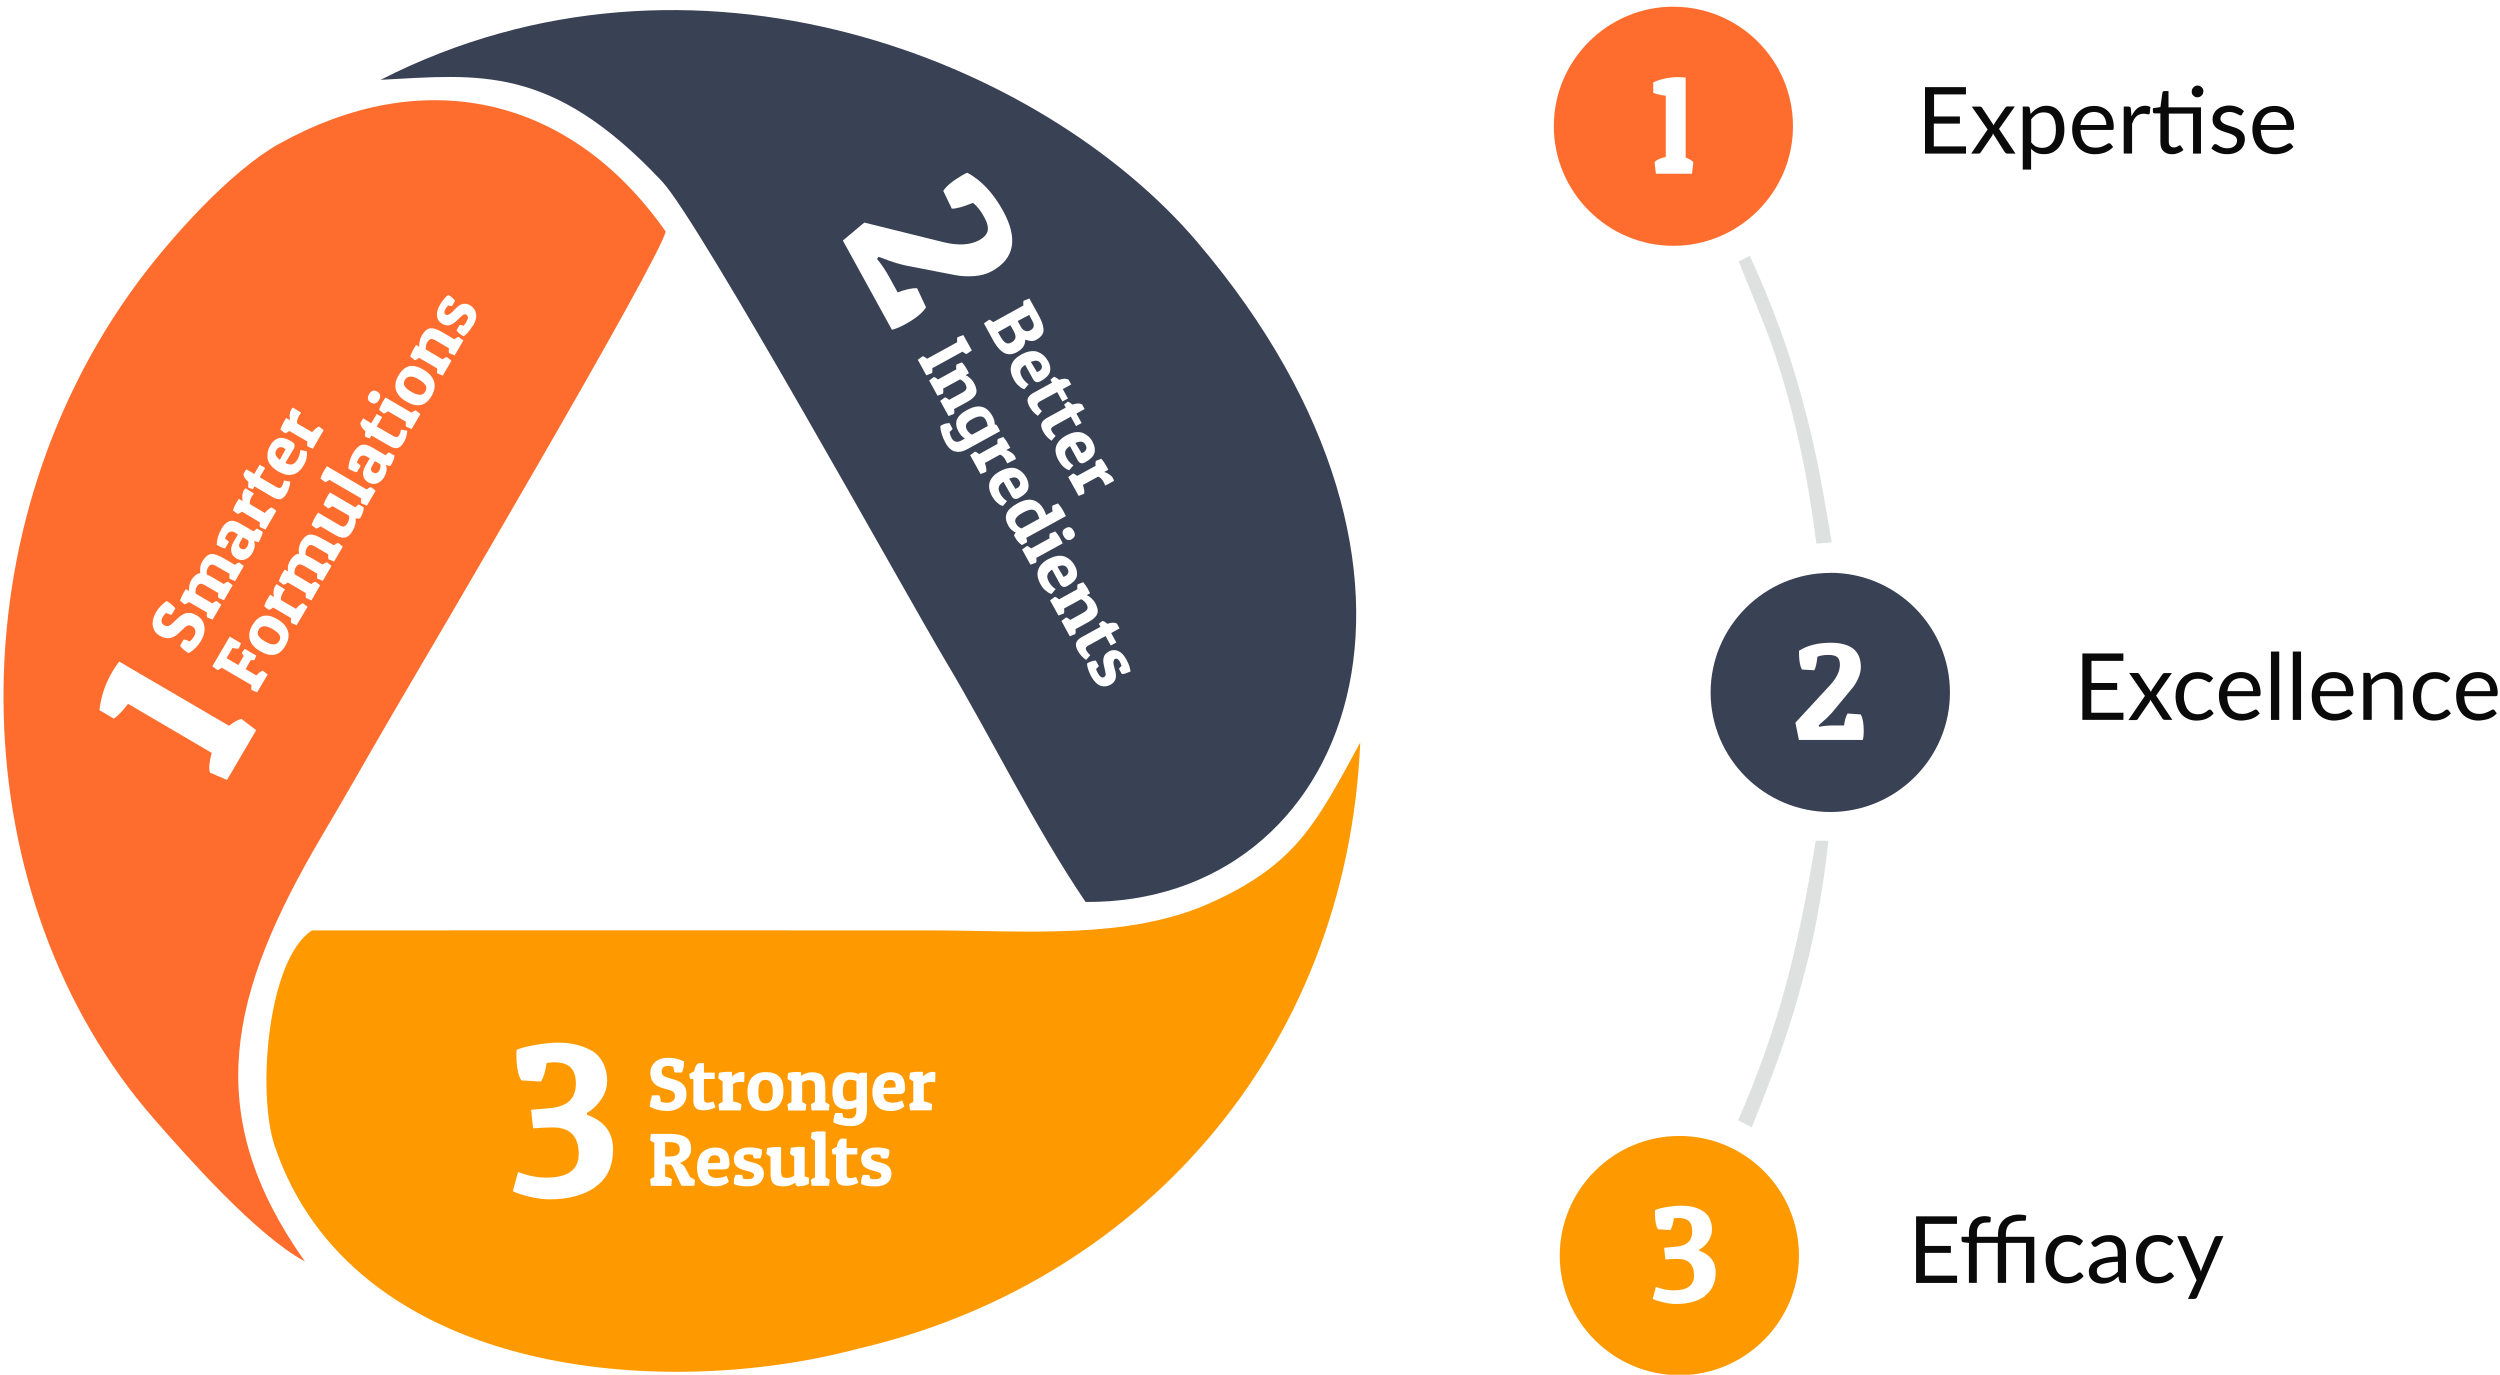 <svg xmlns="http://www.w3.org/2000/svg" version="1" viewBox="0 0 431 237" enable-background="new 0 0 431 237"><path fill="#0A0A0A" d="M337.4 219.9v1.28h-7.07V209.7h7.06v1.3h-5.53v3.8h4.47v1.2h-4.47v3.92h5.52zm2.04 1.28v-6.9l-.9-.1c-.1-.02-.2-.06-.27-.12-.07-.05-.1-.13-.1-.24v-.6h1.27v-.65c0-.46.07-.87.2-1.23s.3-.67.55-.92.52-.43.86-.56c.34-.13.72-.2 1.15-.2.37 0 .7.06 1 .17l-.02.72c-.03.12-.1.2-.22.2s-.3.02-.53.02c-.25 0-.47.03-.67.1s-.37.16-.5.3-.26.34-.34.57-.1.53-.1.88v.6h3.64v-.43c0-.5.08-.97.23-1.4.16-.4.4-.76.7-1.05.3-.3.7-.54 1.16-.7.46-.17 1-.25 1.6-.25.2 0 .4.02.62.05.2.03.4.07.54.12l-.05.75c-.02.05-.04.1-.07.1-.04.03-.08.04-.14.05s-.14 0-.23 0c-.1 0-.2 0-.3 0-.95 0-1.64.2-2.07.58s-.64 1-.64 1.78v.4h4.9v7.95h-1.43v-6.9h-3.44v6.9h-1.42v-6.9h-3.62v6.9h-1.42zm19.3-6.68c-.04.07-.1.12-.13.15s-.1.05-.16.05c-.08 0-.16-.03-.26-.1s-.2-.14-.36-.22c-.13-.08-.3-.15-.5-.22s-.46-.1-.76-.1c-.4 0-.75.07-1.06.2-.3.15-.56.36-.76.62s-.36.6-.47.97c-.1.38-.15.8-.15 1.27 0 .5.05.93.17 1.3s.26.7.46.97c.2.24.46.44.75.57.3.14.6.2.98.2.34 0 .63-.03.85-.12.23-.08.4-.17.56-.27.13-.1.26-.2.36-.3s.2-.1.3-.1c.1 0 .2.03.26.12l.4.52c-.17.22-.37.4-.6.56-.22.16-.46.3-.72.4s-.53.17-.8.22c-.3.05-.58.07-.87.07-.5 0-.97-.1-1.4-.3s-.82-.45-1.14-.8c-.33-.36-.58-.8-.76-1.3-.17-.53-.26-1.12-.26-1.78 0-.6.08-1.17.25-1.68s.4-.95.73-1.32c.32-.37.72-.66 1.2-.87.46-.2 1-.3 1.62-.3.57 0 1.07.08 1.5.26s.82.44 1.16.77l-.36.5zm1.8-.28c.44-.43.92-.76 1.44-.97.5-.2 1.1-.32 1.72-.32.45 0 .85.08 1.2.23.36.14.65.35.9.62.23.27.42.6.54.97.12.38.18.8.18 1.24v5.17h-.63c-.16 0-.27-.02-.34-.07-.07-.03-.13-.12-.18-.26l-.16-.77c-.22.2-.43.38-.63.53-.2.15-.4.28-.64.38-.22.1-.46.2-.72.24-.25.06-.53.1-.84.1-.3 0-.6-.06-.88-.15s-.52-.22-.72-.4c-.2-.17-.37-.4-.5-.66-.1-.25-.17-.57-.17-.94 0-.32.1-.62.26-.92.16-.3.45-.56.84-.8.4-.22.9-.4 1.54-.55.63-.16 1.4-.24 2.33-.26V216c0-.63-.13-1.1-.4-1.43-.27-.33-.67-.5-1.2-.5-.34 0-.64.06-.87.14s-.45.2-.62.3-.3.23-.44.3c-.12.1-.25.15-.37.15-.1 0-.18-.03-.25-.08s-.13-.1-.17-.2l-.27-.44zm4.6 3.3c-.67.03-1.2.08-1.7.17-.45.06-.82.17-1.1.3s-.5.3-.65.47-.2.4-.2.6c0 .22.02.4.1.56.06.16.16.3.3.38s.24.18.4.23c.16.04.34.07.52.07.25 0 .48-.02.7-.07.2-.05.4-.12.58-.22s.37-.2.54-.32c.17-.14.33-.3.5-.46v-1.67zm9.2-3.02c-.05.07-.1.12-.14.15-.04.03-.1.05-.17.05-.08 0-.17-.03-.27-.1s-.2-.14-.35-.22c-.13-.08-.3-.15-.5-.22s-.46-.1-.76-.1c-.4 0-.75.07-1.06.2-.3.15-.56.36-.76.62s-.35.6-.45.97c-.1.38-.16.8-.16 1.27 0 .5.06.93.17 1.3s.27.7.47.97c.2.24.46.44.75.57.3.14.6.2.97.2.34 0 .63-.03.85-.12.24-.08.42-.17.57-.27.14-.1.26-.2.36-.3s.2-.1.3-.1c.1 0 .2.03.26.12l.4.52c-.18.22-.38.4-.6.56-.22.16-.47.3-.72.4s-.53.17-.82.22c-.28.05-.57.07-.86.07-.5 0-.98-.1-1.4-.3s-.83-.45-1.14-.8c-.32-.36-.58-.8-.76-1.3-.18-.53-.27-1.12-.27-1.78 0-.6.1-1.17.25-1.68s.42-.95.74-1.32c.32-.37.72-.66 1.2-.87.46-.2 1-.3 1.62-.3.57 0 1.07.08 1.5.26s.83.44 1.16.77l-.37.5zm8.98-1.43l-4.52 10.5c-.05.1-.1.2-.18.26s-.18.1-.33.1h-1.08l1.48-3.22-3.33-7.6h1.23c.12 0 .22.02.3.1.06.04.1.1.14.2l2.17 5.1c.1.2.17.44.23.7.08-.26.16-.5.24-.7l2.1-5.1c.04-.1.1-.17.17-.23.08-.06.16-.08.26-.08h1.12zM338.94 25.22v1.26h-7.07V15.02h7.06v1.26h-5.5v3.8h4.46v1.23h-4.5v3.93h5.53zm8.5 1.26h-1.38c-.1 0-.2-.03-.27-.1-.1-.05-.14-.12-.2-.2L343.58 23c-.02.1-.04.17-.06.24-.02.07-.05.14-.1.2l-1.9 2.76c-.04.06-.1.13-.15.2-.07.05-.15.08-.26.08h-1.28l2.84-4.16-2.73-3.94h1.37c.13 0 .2.02.27.05.05.04.1.1.14.16l2 3.02c.06-.15.1-.3.2-.44l1.76-2.57c.04-.07.1-.13.15-.17.07-.05.14-.07.2-.07h1.33l-2.73 3.87 2.83 4.23zm2.66-6.85c.34-.42.74-.76 1.2-1 .44-.27.95-.4 1.52-.4.47 0 .9.1 1.28.27.37.18.7.45.96.8s.48.78.62 1.3c.14.5.22 1.1.22 1.78 0 .6-.08 1.15-.24 1.67s-.4.96-.7 1.33c-.3.38-.67.67-1.1.9-.44.2-.92.3-1.47.3-.5 0-.94-.07-1.3-.24s-.66-.4-.93-.7v3.6h-1.44V18.37h.86c.2 0 .32.1.36.3l.13.95zm.07 4.9c.27.35.55.6.86.74s.66.22 1.04.22c.76 0 1.34-.3 1.74-.83.43-.54.63-1.3.63-2.3 0-.53-.04-.98-.14-1.36-.1-.37-.24-.7-.4-.92-.2-.26-.4-.43-.66-.55-.26-.1-.55-.16-.87-.16-.47 0-.87.1-1.22.3-.35.22-.67.52-.97.9v3.93zm14.13.82c-.2.2-.4.4-.65.55-.24.16-.5.3-.78.4-.28.1-.57.17-.87.22-.3.05-.6.07-.9.07-.55 0-1.07-.1-1.54-.3-.47-.2-.88-.47-1.22-.83s-.6-.82-.8-1.36c-.2-.53-.3-1.14-.3-1.84 0-.57.1-1.1.26-1.6.18-.48.43-.9.75-1.26.33-.35.73-.64 1.2-.84.46-.2 1-.3 1.58-.3.48 0 .93.07 1.35.23s.77.4 1.07.7c.3.3.54.67.7 1.12s.26.97.26 1.54c0 .23 0 .38-.05.45s-.14.1-.27.1h-5.42c.02.54.1.98.22 1.36.12.38.3.7.52.95.2.26.48.45.8.58.3.1.65.17 1.03.17.36 0 .67-.04.92-.12.26-.08.5-.17.67-.27.2-.1.35-.18.47-.27s.2-.1.3-.1c.12 0 .2.03.3.12l.4.52zm-1.17-3.8c0-.34-.04-.64-.14-.9-.1-.3-.24-.52-.4-.72-.2-.2-.4-.36-.68-.47-.25-.1-.54-.16-.87-.16-.68 0-1.22.2-1.62.6-.4.4-.64.94-.74 1.65h4.42zM367.5 20c.27-.55.58-1 .95-1.3s.83-.47 1.37-.47c.17 0 .34.02.5.06.15.02.3.1.4.16l-.1 1.06c-.02.13-.1.2-.23.2-.1 0-.2-.02-.35-.05-.14-.03-.3-.05-.5-.05-.24 0-.47.04-.67.12-.2.07-.4.18-.55.33-.15.14-.3.33-.42.54-.12.23-.23.47-.33.75v5.12h-1.44v-8.1h.8c.17 0 .27.03.33.1.05.05.1.15.1.3l.1 1.22zm12 6.48h-1.42v-6.9h-4.18v4.85c0 .35.08.6.25.76.16.15.38.23.64.23.13 0 .26-.02.37-.06s.2-.08.28-.13.15-.1.2-.13c.06-.03.1-.05.15-.05.1 0 .15.04.2.13l.43.67c-.25.23-.54.4-.9.54-.34.13-.7.2-1.06.2-.64 0-1.13-.18-1.48-.54-.36-.35-.53-.87-.53-1.54v-4.96h-.98c-.1 0-.17-.03-.23-.08s-.08-.14-.08-.24v-.57l1.3-.2.34-2.48c.02-.1.05-.16.1-.2.06-.06.14-.08.23-.08h.72v2.8h5.6v7.93zm.35-10.7c0 .14-.02.27-.08.4s-.13.2-.22.3c-.1.1-.2.16-.33.22-.12.05-.25.08-.4.08s-.26-.03-.38-.08-.22-.13-.3-.22c-.1-.1-.18-.2-.23-.3-.03-.13-.06-.26-.06-.4s.03-.27.08-.4c.06-.12.14-.23.23-.33.1-.1.2-.16.3-.22s.26-.08.4-.08.27.03.4.08c.1.06.22.13.32.22.1.1.16.2.22.33s.07.26.07.4zm6.7 3.92c-.06.13-.15.2-.3.2-.07 0-.16-.04-.26-.1-.1-.06-.25-.12-.4-.2-.14-.07-.3-.13-.52-.2-.2-.06-.45-.1-.73-.1-.24 0-.45.04-.64.1-.2.07-.35.15-.5.26-.12.1-.22.23-.3.37-.07.14-.1.3-.1.46 0 .2.07.36.2.5.1.14.26.26.46.36.2.1.42.2.67.27.25.08.5.16.78.25.27.07.53.17.78.28.24.1.46.24.66.4.2.16.35.35.48.6s.18.5.18.82c0 .38-.07.72-.2 1.04-.14.3-.33.6-.6.82-.26.23-.58.42-.96.55-.37.13-.8.2-1.3.2-.57 0-1.08-.1-1.54-.28s-.85-.42-1.17-.7l.33-.55c.05-.07.1-.12.16-.16.05-.03.13-.04.22-.04.1 0 .2.03.3.1s.24.16.4.26c.14.1.33.17.55.24s.5.12.8.12c.3 0 .53-.05.74-.12.2-.07.38-.17.52-.3s.24-.26.3-.42c.08-.16.1-.33.1-.5 0-.23-.05-.42-.17-.57-.13-.15-.3-.28-.5-.38s-.4-.2-.66-.28c-.25-.08-.5-.16-.78-.25-.26-.08-.52-.18-.77-.3-.27-.1-.5-.24-.7-.4-.2-.17-.34-.37-.46-.6s-.18-.55-.18-.9c0-.3.06-.6.2-.9s.3-.53.55-.74c.25-.22.55-.4.9-.52s.78-.2 1.24-.2c.53 0 1 .1 1.43.27.43.17.8.4 1.1.7l-.32.5zm8.8 5.65c-.18.2-.4.4-.64.55-.23.16-.5.3-.77.4-.28.1-.57.17-.87.22-.3.05-.6.07-.88.07-.57 0-1.08-.1-1.55-.3-.48-.2-.88-.47-1.23-.83s-.62-.82-.8-1.36c-.2-.53-.3-1.14-.3-1.84 0-.57.1-1.1.26-1.6.17-.48.42-.9.75-1.26.34-.35.74-.64 1.2-.84.48-.2 1-.3 1.6-.3.5 0 .93.07 1.34.23s.77.4 1.07.7c.3.3.55.67.7 1.12s.28.97.28 1.54c0 .23-.03.38-.07.45s-.13.1-.26.1h-5.42c.03.54.1.98.22 1.36.13.38.3.7.52.95.23.26.5.45.8.58.3.1.66.17 1.05.17.35 0 .66-.04.9-.12.28-.08.5-.17.7-.27.17-.1.33-.18.46-.27s.23-.1.32-.1c.12 0 .2.03.27.12l.4.52zm-1.16-3.8c0-.34-.07-.64-.16-.9-.1-.3-.23-.52-.4-.72-.2-.2-.4-.36-.66-.47-.27-.1-.56-.16-.88-.16-.7 0-1.23.2-1.62.6-.4.4-.65.94-.74 1.65h4.43zM366.08 122.84v1.27H359v-11.45h7.07v1.27h-5.5v3.82H365v1.2h-4.46v3.92h5.52zm8.48 1.26h-1.36c-.12 0-.2-.02-.28-.08-.07-.07-.12-.13-.16-.2l-2.04-3.18c-.03.07-.05.14-.07.22-.02.07-.06.13-.1.2l-1.9 2.75c-.04.1-.1.17-.16.23-.08.06-.17.1-.27.1h-1.28l2.85-4.17-2.72-3.95h1.36c.12 0 .2.03.26.07.05.04.1.1.14.16l2 3.04c.04-.15.1-.3.2-.45l1.74-2.55c.05-.07.1-.13.16-.18.05-.05.12-.07.2-.07h1.3l-2.72 3.88 2.84 4.24zm6.6-6.66c-.05.06-.1.1-.13.14-.04.03-.1.05-.18.05-.08 0-.17-.03-.26-.1-.1-.07-.24-.14-.38-.22-.14-.06-.3-.13-.52-.2-.2-.07-.45-.1-.74-.1-.4 0-.76.07-1.06.2-.3.15-.56.36-.77.6s-.36.6-.46 1c-.1.37-.16.8-.16 1.26 0 .5.08.93.2 1.3s.26.7.47.97c.2.26.45.46.74.6.3.13.63.2 1 .2.34 0 .62-.04.85-.13.22-.1.4-.18.55-.28.14-.1.26-.2.36-.28s.2-.12.3-.12c.1 0 .2.04.27.13l.4.52c-.18.22-.38.4-.6.56-.23.16-.47.3-.73.4s-.53.17-.8.22c-.3.05-.58.07-.88.07-.5 0-.97-.1-1.4-.28s-.82-.46-1.14-.8c-.32-.37-.57-.8-.75-1.32-.18-.52-.27-1.1-.27-1.77 0-.6.08-1.16.25-1.67s.43-.95.75-1.32c.33-.37.72-.66 1.2-.87.47-.23 1-.33 1.62-.33.57 0 1.08.1 1.5.27s.83.45 1.17.78l-.38.5zm8.44 5.53c-.2.2-.4.4-.64.56-.25.15-.5.28-.8.4-.27.1-.56.16-.86.2-.3.06-.6.1-.9.1-.55 0-1.06-.1-1.54-.3-.47-.18-.88-.46-1.22-.83s-.6-.8-.8-1.35c-.2-.54-.3-1.16-.3-1.86 0-.58.1-1.1.27-1.6.2-.5.44-.9.77-1.28.32-.36.72-.64 1.2-.85.46-.2.98-.3 1.57-.3.5 0 .94.08 1.35.24s.76.4 1.06.7c.3.3.54.7.7 1.15s.27.96.27 1.54c0 .2-.03.36-.08.44s-.14.1-.27.1h-5.4c0 .52.07.97.2 1.35.12.36.3.7.52.93.22.26.48.45.8.57.3.14.65.2 1.03.2.36 0 .67-.04.93-.12.26-.1.48-.18.66-.27.2-.1.35-.17.47-.25s.22-.12.3-.12c.1 0 .2.04.28.13l.4.52zm-1.16-3.8c0-.33-.05-.63-.14-.9-.1-.28-.23-.52-.4-.72-.2-.2-.4-.35-.66-.46-.26-.13-.55-.18-.88-.18-.68 0-1.22.2-1.62.6-.4.4-.64.94-.74 1.64h4.44zm4.5-6.85v11.8h-1.43v-11.8h1.44zm3.76 0v11.8h-1.42v-11.8h1.43zm8.9 10.65c-.2.2-.4.4-.64.56-.25.15-.5.28-.8.4-.27.1-.56.16-.86.2-.3.06-.6.1-.9.1-.55 0-1.06-.1-1.54-.3-.47-.18-.88-.46-1.22-.83s-.6-.8-.8-1.35c-.2-.54-.3-1.16-.3-1.86 0-.58.1-1.1.27-1.6.2-.5.44-.9.77-1.28.32-.36.72-.64 1.2-.85.46-.2.98-.3 1.57-.3.5 0 .94.08 1.35.24s.76.4 1.06.7c.3.3.54.7.7 1.15s.27.96.27 1.54c0 .2-.03.36-.08.44s-.14.1-.27.1h-5.4c0 .52.07.97.2 1.35.12.36.3.7.52.93.22.26.48.45.8.57.3.14.65.2 1.03.2.36 0 .67-.04.93-.12.26-.1.48-.18.66-.27.2-.1.35-.17.47-.25s.22-.12.3-.12c.1 0 .2.04.28.13l.4.52zm-1.16-3.8c0-.33-.05-.63-.14-.9-.1-.28-.23-.52-.4-.72-.2-.2-.4-.35-.66-.46-.26-.13-.55-.18-.88-.18-.68 0-1.22.2-1.62.6-.4.4-.64.94-.74 1.64h4.44zm4.36-2c.18-.2.37-.37.56-.53.2-.16.4-.3.63-.4.2-.12.44-.2.7-.27.23-.06.5-.1.8-.1.43 0 .82.08 1.16.23.34.14.62.35.85.62.24.27.4.6.53.97.1.36.17.8.17 1.24v5.16h-1.42v-5.15c0-.62-.14-1.1-.42-1.43-.28-.34-.7-.5-1.27-.5-.45 0-.84.1-1.2.3s-.7.47-1 .82v5.97h-1.45V116h.86c.2 0 .33.1.38.3l.1.88zm13.23.27c-.04.06-.1.1-.13.14-.04.03-.1.05-.18.05-.08 0-.17-.03-.26-.1-.1-.07-.22-.14-.36-.22-.14-.06-.3-.13-.52-.2-.2-.07-.45-.1-.75-.1-.4 0-.75.07-1.06.2-.3.15-.56.36-.76.6s-.34.6-.45 1c-.1.37-.15.8-.15 1.26 0 .5.04.93.15 1.3s.28.7.48.97c.2.26.45.46.74.6.3.13.62.2.98.2.35 0 .64-.04.86-.13.24-.1.43-.18.58-.28.14-.1.27-.2.36-.28s.2-.12.3-.12c.1 0 .2.04.27.13l.4.52c-.17.22-.37.4-.6.56-.22.16-.46.3-.72.4s-.53.17-.8.22c-.3.05-.58.07-.87.07-.5 0-.97-.1-1.4-.28s-.8-.46-1.14-.8c-.32-.37-.57-.8-.75-1.32-.17-.52-.26-1.1-.26-1.77 0-.6.08-1.16.25-1.67s.4-.95.73-1.32c.32-.37.72-.66 1.2-.87.46-.23 1-.33 1.62-.33.57 0 1.07.1 1.5.27s.82.45 1.16.78l-.36.5zm8.43 5.53c-.18.2-.4.4-.63.56-.25.15-.5.28-.8.4-.27.1-.56.16-.86.2-.3.06-.6.1-.9.1-.55 0-1.06-.1-1.53-.3-.48-.18-.9-.46-1.23-.83s-.6-.8-.8-1.35c-.17-.54-.27-1.16-.27-1.86 0-.58.1-1.1.26-1.6s.4-.9.74-1.28c.32-.36.72-.64 1.2-.85.46-.2 1-.3 1.57-.3.5 0 .95.08 1.36.24s.77.4 1.07.7c.3.3.54.7.7 1.15s.27.96.27 1.54c0 .2-.04.36-.1.44s-.12.1-.26.1h-5.4c0 .52.07.97.2 1.35.12.36.3.7.52.93.23.26.5.45.8.57.3.14.66.2 1.04.2.36 0 .67-.04.93-.12.26-.1.48-.18.67-.27.18-.1.34-.17.46-.25s.24-.12.33-.12c.1 0 .2.04.25.13l.4.52zm-1.15-3.8c0-.33-.03-.63-.12-.9-.1-.28-.23-.52-.4-.72-.2-.2-.4-.35-.66-.46-.25-.13-.54-.18-.86-.18-.7 0-1.23.2-1.62.6-.4.4-.65.94-.74 1.64h4.43z"/><path fill="#2D3433" fill-rule="evenodd" d="M301.64 44.1s4.58 9.46 7.83 20.44c3.32 11.17 4.4 17.58 6.3 28.85 0 .03 0 .07 0 .12 0 .02-2.63.2-2.63.2-1.53-11.94-3.8-22.98-7.73-34.38-.9-2.64-5.66-14.24-5.66-14.24l1.9-1zm13.56 100.86s-.93 10.47-3.78 21.56c-2.9 11.3-5.18 17.14-9.38 27.8 0 .02 0 .02-.02.05 0 0-2.37-1.23-2.37-1.23 7.2-16.47 10.46-30.25 13.34-47.96 0-.04 0-.24.02-.24l2.17.02z" opacity=".15" clip-rule="evenodd"/><path fill="#FF6D2E" fill-rule="evenodd" d="M288.5 1.15c-11.36 0-20.62 9.26-20.62 20.6s9.26 20.63 20.6 20.63 20.63-9.26 20.63-20.62-9.24-20.6-20.6-20.6zm3.22 28.8h-6.24l-.24-2c.28-.35.93-.66 1.94-.9V16.5c-.9-.1-1.62-.26-2.16-.5v-1.8c1.34-.6 2.77-.9 4.27-.9.4 0 .85.03 1.3.08v.02l.02-.02v13.78c.64.25 1.08.52 1.32.8l-.23 1.98z" clip-rule="evenodd"/><path fill="#394154" fill-rule="evenodd" d="M315.53 98.77c-11.36 0-20.62 9.27-20.62 20.62 0 11.34 9.28 20.6 20.64 20.6s20.62-9.26 20.62-20.6c0-11.38-9.26-20.64-20.62-20.64zm5.6 28.8h-11l-.6-2.98 6-6.5c1.1-1.2 1.67-2.38 1.67-3.5 0-.58-.15-1-.43-1.28-.3-.27-.8-.4-1.54-.4s-1.37.1-1.9.3c-.14 1.2-.32 1.97-.55 2.34l-2.13-.12c-.3-.53-.48-1.42-.5-2.67 0-.27 0-.46 0-.57 1.45-.92 3.27-1.38 5.46-1.38 3.48 0 5.2 1.4 5.2 4.2 0 .6-.15 1.25-.45 1.93-.3.68-.66 1.27-1.08 1.76l-3.48 4.2c-.54.6-1.16 1.2-1.88 1.8l-.38.33.12.27c.74-.16 1.53-.23 2.36-.23h1.9c.1-.88.3-1.56.6-2.06l2.27.16c.35.6.52 1.58.52 2.9 0 .56-.05 1.07-.17 1.52z" clip-rule="evenodd"/><path fill="#f90" fill-rule="evenodd" d="M289.52 195.84c-11.36 0-20.62 9.27-20.62 20.62 0 11.36 9.26 20.62 20.62 20.62 11.36 0 20.62-9.26 20.62-20.62 0-11.35-9.26-20.62-20.62-20.62zm4.38 27.65c-1.28.87-2.93 1.32-4.96 1.32-.64 0-1.36-.1-2.15-.28s-1.43-.38-1.86-.6l.55-2.07c1.07.4 2.1.6 3.04.6 2.36 0 3.53-.85 3.53-2.54 0-1.92-.94-2.88-2.8-2.88-.76 0-1.47.03-2.14.1l-.22-2.02 2.15-.2c1.8-.17 2.7-1.04 2.7-2.6 0-.83-.18-1.42-.57-1.8-.4-.36-.97-.54-1.74-.54-.28 0-.57 0-.86.06-.1.88-.3 1.55-.6 2.02l-2.14-.13c-.35-.56-.52-1.5-.52-2.8 0-.2 0-.37.02-.5.4-.2 1.07-.38 2.02-.54s1.76-.23 2.46-.23 1.33.05 1.9.18 1.14.34 1.68.64.98.72 1.3 1.3c.3.6.46 1.25.46 1.98s-.22 1.4-.65 2.04c-.42.64-.94 1.1-1.53 1.43v.22c1.88.66 2.82 1.9 2.82 3.72 0 1.8-.65 3.16-1.93 4.06z" clip-rule="evenodd"/><g fill-rule="evenodd" clip-rule="evenodd"><path fill="#f90" d="M115.44 196.9h-.77v2.47h.74c.6 0 1.05-.1 1.34-.27s.44-.5.44-.96c0-.46-.15-.78-.45-.97-.3-.18-.72-.27-1.28-.27zm16.52-10.73c-.42 0-.73.15-.92.45-.2.3-.3.8-.3 1.53 0 1.38.4 2.08 1.24 2.08.43 0 .74-.16.95-.48.2-.3.3-.83.3-1.55 0-1.35-.42-2.03-1.27-2.03zm13.34 1.9c0 .66.1 1.1.28 1.38.17.26.48.4.9.4.44 0 .82-.14 1.17-.38v-3.08c-.35-.17-.72-.24-1.13-.24-.8 0-1.2.64-1.2 1.9zm-22.1 11.1c-.34 0-.6.1-.78.3s-.3.57-.37 1.07l2.06-.08c.03-.12.04-.27.04-.44 0-.18-.07-.36-.2-.56-.14-.2-.38-.3-.73-.3zm85.62-43.57c-14.43 6.53-32 4.8-48.87 4.8-35.63 0-70.54-.03-106.16 0-7.64 4.9-9.56 28.05-6.4 37.27 13.33 39.1 65.74 44.1 100.6 34.83 47.56-11.04 84.13-50.33 86.52-104.5-7.57 13.86-10.96 20.93-25.7 27.6zm-85 30.35l.14-1c.48-.1.9-.16 1.3-.16s.7 0 .94 0v.83c.2-.24.46-.43.77-.58.3-.15.6-.23.85-.23s.43.02.53.07l-.04 1.67c-.16-.02-.35-.03-.56-.03-.65 0-1.1.12-1.36.37v3c.7.12 1.18.3 1.44.54l-.12 1h-3.72l-.13-1c.13-.17.36-.32.72-.45v-3.6c-.3-.1-.54-.27-.72-.46zm-11.74 4.54c0-.17.03-.4.1-.78s.14-.64.25-.87h1.24c.14.27.22.63.25 1.08.3.13.65.2 1.06.2.4 0 .73-.1 1-.3.25-.18.38-.45.38-.8 0-.17 0-.3-.04-.42-.02-.1-.1-.2-.24-.34-.13-.13-.32-.23-.58-.3l-1.34-.4c-1.36-.4-2.04-1.25-2.04-2.6 0-.78.3-1.4.86-1.9s1.32-.7 2.24-.7c.93 0 1.83.2 2.7.63 0 .04 0 .14 0 .3 0 .13-.02.4-.08.74s-.14.65-.26.87h-1.23c-.15-.2-.24-.54-.26-1-.3-.1-.6-.13-.94-.13-.33 0-.58.08-.78.24-.2.17-.3.4-.3.68 0 .3.07.5.22.68.15.16.44.3.87.43l1.15.34c.62.18 1.12.46 1.5.85.36.37.54.94.54 1.7 0 .87-.33 1.57-.97 2.1-.64.5-1.43.74-2.38.74-.52 0-1.05-.06-1.6-.2-.56-.13-1-.32-1.38-.56 0-.07 0-.17 0-.3zm-9.4 14.14c-2.05 1.43-4.7 2.14-7.92 2.14-1.02 0-2.16-.15-3.42-.44-1.27-.3-2.24-.62-2.93-.98l.9-3.3c1.7.65 3.33.97 4.86.97 3.74 0 5.6-1.35 5.6-4.05 0-3.06-1.48-4.6-4.46-4.6-1.2 0-2.34.06-3.4.16l-.35-3.2 3.4-.3c2.88-.3 4.32-1.68 4.32-4.18 0-1.3-.3-2.24-.92-2.83-.6-.58-1.53-.88-2.75-.88-.46 0-.92.04-1.38.12-.18 1.4-.5 2.46-.95 3.2l-3.4-.2c-.57-.88-.85-2.36-.85-4.43 0-.33.02-.6.04-.84.64-.3 1.7-.58 3.2-.84s2.82-.4 3.93-.4 2.1.1 3.02.32c.9.2 1.8.54 2.67 1s1.54 1.18 2.04 2.1c.5.94.74 2 .74 3.15 0 1.16-.35 2.24-1.04 3.24-.7 1.02-1.5 1.78-2.44 2.3v.33c3 1.07 4.5 3.05 4.5 5.95s-1 5.05-3.05 6.47zm17-.2h-2.2l-1.48-3.2c-.14-.3-.3-.47-.5-.47h-.83v2.08c.63.14 1.03.3 1.18.5l-.13 1.1h-3.5l-.14-1.1c.12-.14.35-.28.72-.42V197c-.36-.13-.6-.28-.72-.44l.13-1.08h3.34c1.2.02 2.1.2 2.7.6.6.36.9 1.04.9 2.03 0 .6-.2 1.1-.57 1.5-.37.4-.83.7-1.38.9.42.2.7.4.85.67l.95 1.8c.4.15.67.3.82.5l-.13 1zm-.14-14.76v-3.66h-.58l-.14-.8c.14-.16.42-.32.85-.5.1-.7.36-1.18.75-1.43h.94v1.64h1.86v1.1h-1.86v3.28c0 .28.04.48.12.6.08.13.27.2.56.2s.6-.07.95-.2l.37 1c-.67.35-1.35.52-2.05.52s-1.17-.15-1.42-.45-.36-.74-.36-1.3zm2.92 13.07c.25.23.64.34 1.18.34.3 0 .58-.03.84-.1.27-.07.47-.14.6-.2l.17-.1.4 1.02c-.06.06-.14.14-.24.23s-.33.2-.73.37c-.4.15-.86.22-1.37.22-1.05 0-1.83-.27-2.36-.83s-.78-1.35-.78-2.4c0-.65.1-1.2.27-1.66.18-.47.43-.83.74-1.08.6-.48 1.3-.72 2.12-.72s1.4.2 1.83.6c.43.42.64 1.16.64 2.23 0 .62-.3.94-.92.94h-2.82c.03.55.18.94.42 1.16zm8.56 1.16c-.46.43-1.18.63-2.17.63-1 0-1.77-.14-2.32-.4 0-.1-.02-.2-.02-.3 0-.48.1-.9.3-1.3h1.1c.1.22.17.44.2.66.18.06.43.1.75.1.76 0 1.14-.24 1.14-.67 0-.14-.06-.25-.16-.34s-.3-.2-.6-.28l-1.04-.3c-.54-.15-.95-.36-1.24-.65-.3-.3-.45-.73-.45-1.3 0-.56.25-1.03.7-1.4.47-.35 1.13-.54 1.98-.54s1.58.13 2.17.38c0 .1 0 .2 0 .27 0 .45-.08.87-.28 1.25H130c-.1-.2-.2-.4-.22-.62-.25-.05-.5-.08-.73-.08-.57 0-.86.16-.86.5 0 .32.3.56.9.72l1 .27c1.06.3 1.6.9 1.6 1.85 0 .65-.24 1.18-.7 1.6zm-1.4-13.2c-.5-.53-.76-1.36-.76-2.46s.28-1.95.83-2.54 1.32-.87 2.35-.87 1.8.26 2.3.77c.5.52.74 1.34.74 2.44 0 1.1-.28 1.96-.84 2.58s-1.36.9-2.38.9c-1.04 0-1.8-.26-2.3-.8zm9.8 13.4c-.52.3-1.17.43-1.96.43-.22-.15-.34-.37-.35-.65-.6.44-1.3.65-2.1.65s-1.37-.17-1.7-.5c-.3-.34-.47-.9-.47-1.66v-3c-.3-.1-.54-.26-.72-.45l.14-1c.5-.1.94-.17 1.36-.17s.75 0 1.04.04v4.13c0 .47.07.78.2.93.16.15.44.22.86.22s.82-.14 1.2-.4v-3.33c-.32-.1-.56-.26-.73-.45l.13-1c.5-.1.94-.17 1.35-.17s.77 0 1.06.04v5.07c.3.05.56.12.73.2v1.04zm3.5.33h-3l-.12-1c.12-.17.36-.3.7-.44v-6.35c-.3-.1-.53-.25-.7-.44l.13-1c.48-.1.93-.16 1.35-.16s.77 0 1.05.04v7.9c.34.14.58.28.72.45l-.13 1zm0-13h-3l-.12-1c.12-.17.36-.3.7-.44v-2.58c0-.47-.06-.78-.2-.94-.17-.17-.44-.25-.83-.25s-.78.14-1.17.42V190c.34.14.58.28.72.45l-.13 1h-3l-.14-1c.12-.17.36-.3.7-.44v-3.6c-.3-.1-.53-.25-.7-.44l.13-1c.46-.1.9-.16 1.27-.16s.7 0 .95.02v.65c.22-.18.5-.33.87-.45.35-.12.7-.17 1.02-.17.85 0 1.45.2 1.8.6.33.4.5 1.08.5 2.06v2.5c.34.15.58.3.72.46l-.13 1zm3 13c-.7 0-1.17-.15-1.42-.45s-.37-.73-.37-1.3v-3.66h-.6l-.13-.8c.14-.16.42-.32.86-.5.1-.7.35-1.18.74-1.43h.95v1.64h1.86v1.1h-1.84v3.28c0 .28.04.48.1.6.1.13.28.2.57.2s.6-.07.95-.2l.4 1c-.68.35-1.36.52-2.06.52zm.65-10.3c-.52 0-1.06-.06-1.6-.18-.57-.12-1-.27-1.27-.45 0-.08 0-.16 0-.24 0-.48.1-.93.32-1.38h1.15c.1.2.16.43.2.73.33.14.7.2 1.12.2.75 0 1.14-.46 1.14-1.4v-.56c-.42.26-.96.4-1.6.4-.8 0-1.44-.24-1.88-.72s-.65-1.27-.65-2.38c0-2.2 1-3.3 3.05-3.3.52 0 1 .1 1.45.32.1-.15.23-.23.4-.23h1.07v6.4c0 .95-.24 1.65-.7 2.1-.48.47-1.2.7-2.2.7zm6.42 9.78c-.48.43-1.2.63-2.2.63-1 0-1.76-.14-2.3-.4 0-.1-.03-.2-.03-.3 0-.48.1-.9.3-1.3h1.07c.1.22.18.44.22.66.17.06.42.1.74.1.77 0 1.15-.24 1.15-.67 0-.14-.05-.25-.15-.34s-.3-.2-.6-.28l-1.04-.3c-.53-.15-.94-.36-1.24-.65-.3-.3-.44-.73-.44-1.3 0-.56.23-1.03.7-1.4.45-.35 1.1-.54 1.96-.54s1.58.13 2.17.38c0 .1.03.2.03.27 0 .45-.1.87-.3 1.25h-1.05c-.12-.2-.2-.4-.22-.62-.25-.05-.5-.08-.73-.08-.57 0-.86.16-.86.5 0 .32.3.56.9.72l1.02.27c1.05.3 1.6.9 1.6 1.85 0 .65-.25 1.18-.7 1.6zm-.26-14.15c.25.23.64.34 1.18.34.3 0 .57-.03.84-.1s.47-.14.6-.2l.17-.1.4 1.02c-.06.06-.14.14-.24.23s-.36.2-.76.37c-.4.15-.86.22-1.37.22-1.04 0-1.83-.27-2.35-.83s-.8-1.35-.8-2.4c0-.65.1-1.2.3-1.66.17-.47.42-.83.73-1.08.6-.48 1.3-.72 2.12-.72s1.42.2 1.85.6c.43.42.64 1.16.64 2.23 0 .62-.3.94-.92.94h-2.82c.03.55.17.94.42 1.16zm8.46-3.18c-.16-.04-.36-.05-.56-.05-.66 0-1.12.12-1.37.37v2.97c.7.13 1.18.3 1.44.55l-.1 1h-3.7l-.15-1c.12-.17.36-.3.7-.44v-3.6c-.3-.1-.53-.26-.7-.45l.13-1c.47-.1.9-.16 1.28-.16s.7 0 .95.02v.8c.2-.22.47-.42.78-.57.3-.15.6-.23.85-.23.26 0 .43.02.53.07l-.04 1.7zm-7.7-.4c-.35 0-.6.1-.8.3s-.3.57-.36 1.07l2.06-.08c0-.12.02-.27.02-.44 0-.18-.07-.36-.2-.56-.14-.2-.38-.3-.73-.3z"/><path fill="#FF6D2E" d="M48.2 24.74c-8.6 4.8-18.98 16.55-24.42 23.9-32.55 44-30.06 106.68 2.74 144.22 5.72 6.55 17.62 20.07 26.05 24.62-18.13-25.6-13.04-46.3 2.94-73.4 4.17-7.02 7.93-13.74 12.07-20.83 5.9-10.07 46.26-78.64 47.18-83.34C98 16.04 72.58 11.15 48.2 24.76zm15.44 43.2c.36-.6.83-.76 1.4-.43.56.35.66.83.3 1.46-.37.62-.84.77-1.4.44-.57-.34-.67-.82-.3-1.45zm-14.8 4.92c.2-.33.36-.6.5-.8l.7.4c-.1-.3-.13-.6-.1-.95.02-.33.1-.6.23-.83.13-.22.23-.36.32-.42l1.42.88c-.1.14-.22.3-.32.48-.33.58-.45 1.03-.36 1.38l2.57 1.5c.5-.54.9-.86 1.2-.97l.8.63-1.86 3.2-.93-.4c-.07-.17-.1-.45 0-.83l-3.13-1.83c-.24.2-.5.34-.74.4l-.8-.63c.15-.46.32-.86.52-1.2zm-2.27 3.97c.4-.7.9-1.12 1.47-1.3.57-.15 1.32.04 2.24.58.54.33.65.76.34 1.3l-1.42 2.4c.48.26.9.33 1.2.23.33-.1.62-.38.9-.84.14-.28.25-.54.33-.8.08-.27.1-.47.12-.6v-.2l1.1.17c.02.07.05.17.07.3.03.14 0 .42-.06.84-.07.44-.24.87-.5 1.3-.52.9-1.16 1.44-1.9 1.6-.74.2-1.57 0-2.5-.53-.54-.32-.97-.68-1.28-1.07-.3-.38-.5-.78-.55-1.17-.1-.77.03-1.5.44-2.2zm-4.15 4.05l1.42.83.93-1.6.95.57-.94 1.6 2.84 1.66c.24.14.43.2.58.2.14 0 .3-.13.44-.38.15-.25.26-.56.3-.92l1.1.18c-.06.75-.26 1.43-.6 2.03-.36.6-.73.94-1.1 1-.4.06-.84-.05-1.33-.34l-3.13-1.86-.3.5-.75-.27c-.06-.2-.06-.53 0-1-.55-.44-.84-.9-.86-1.36l.48-.8zm-1.75 5.92c.2-.33.36-.6.5-.8l.7.4c-.1-.28-.12-.6-.1-.95.03-.34.1-.62.23-.85s.24-.36.33-.42l1.44.9c-.1.13-.22.28-.33.46-.33.57-.45 1.03-.36 1.37l2.57 1.53c.47-.54.87-.87 1.2-.97l.8.6-1.88 3.22-.93-.4c-.08-.18-.1-.46-.02-.83L41.7 88.2c-.24.22-.5.35-.74.4l-.8-.6c.15-.47.32-.87.5-1.2zm-2.58 4.5c.45-.8.94-1.27 1.45-1.44.5-.17 1.1-.05 1.8.36l2.4 1.4c.2-.23.4-.4.55-.5l1 .56c-.06.5-.3 1.1-.7 1.8-.24-.04-.5-.12-.82-.23.28.6.18 1.32-.32 2.17-.3.5-.7.84-1.2 1.03-.5.18-1 .13-1.5-.17-.5-.3-.8-.7-.88-1.2-.1-.5.05-1.07.44-1.73l.7-1.22-.52-.32c-.6-.32-1.06-.2-1.42.44-.14.24-.23.44-.27.62.3.2.54.38.67.56l-.65 1.1c-.32-.02-.7-.15-1.1-.4-.12-.06-.24-.13-.36-.2.03-.93.28-1.8.75-2.6zm-6.55 11.07c.2-.33.36-.6.5-.8l.56.32c-.03-.28-.03-.58.03-.9.05-.34.14-.6.27-.83.5-.86 1.05-1.3 1.64-1.34-.07-.3-.07-.62-.02-1 .06-.38.16-.7.32-.96.48-.82 1-1.27 1.52-1.34.54-.06 1.32.2 2.33.8l1.8 1.06c.3-.24.53-.37.74-.4l.8.6-1.5 2.6-.94-.4c-.07-.2-.08-.47 0-.84l-2.23-1.3c-.4-.24-.72-.34-.92-.3-.2.02-.4.2-.6.54s-.25.73-.18 1.17c.28.1.64.3 1.1.56l1.8 1.07c.3-.23.54-.36.75-.4l.8.62-1.5 2.58-.94-.4c-.08-.18-.1-.46-.02-.83l-2.22-1.3c-.42-.24-.72-.35-.92-.3-.2.02-.4.2-.6.53-.18.33-.25.7-.18 1.15l2.88 1.7c.28-.23.53-.37.74-.4l.8.62-1.5 2.58-.94-.4c-.08-.2-.1-.47-.02-.84l-3.12-1.8c-.24.2-.5.34-.74.4l-.8-.63c.16-.46.33-.86.52-1.2zm-4.7 3.26c.45-.8 1.1-1.47 1.9-2.02.04.05.13.1.25.17.14.07.34.23.62.46.27.23.48.45.62.66l-.63 1.06c-.23.02-.57-.08-1-.3-.2.22-.4.47-.56.74-.16.27-.22.53-.18.78.04.25.18.45.43.6.24.14.5.2.7.15.2-.04.5-.22.8-.54l.9-.84c.45-.45.95-.73 1.47-.86.52-.1 1.1.02 1.74.4.77.44 1.2 1.07 1.33 1.87.12.8-.06 1.62-.53 2.44-.28.47-.6.9-1 1.3s-.8.7-1.18.9c-.04-.02-.13-.07-.26-.15s-.33-.23-.6-.46c-.28-.24-.5-.46-.62-.67l.62-1.07c.3.02.66.13 1.06.33.26-.2.5-.47.7-.8.2-.37.3-.7.26-1-.04-.34-.2-.6-.5-.77-.16-.1-.28-.15-.4-.18-.1-.03-.23-.02-.4.03-.2.05-.37.17-.57.35l-1 .95c-1 .98-2.1 1.13-3.26.45-.7-.4-1.08-.96-1.2-1.7-.12-.73.05-1.5.52-2.3zm12.3 28.84l-2.94-1.27c-.24-.68-.14-1.8.3-3.4l-14.42-8.46c-.87 1.15-1.68 2-2.44 2.56l-2.5-1.47c.26-2.32 1-4.52 2.2-6.58.35-.6.74-1.18 1.17-1.76h.04l-.02-.05 18.94 11.08c.86-.67 1.58-1.07 2.15-1.18l2.55 1.94-5.02 8.56zm5.22-15.1l-1-.42c-.07-.17-.07-.45 0-.84l-5.14-3c-.3.26-.54.4-.74.4l-.87-.64 3-5.12 1.94 1.15-.38.9c-.26.06-.6.04-1.08-.1l-1.03 1.76 2.03 1.2.92-1.57c-.18-.23-.28-.4-.3-.57l.48-.66 2 1.17-.33.76c-.12.05-.33.05-.62 0l-.9 1.56 1.85 1.1c.4-.45.77-.72 1.1-.83l.86.65-1.83 3.1zm4.84-8.05c-.5.88-1.13 1.4-1.85 1.55s-1.56-.05-2.5-.6c-.97-.57-1.56-1.23-1.78-2-.23-.77-.08-1.6.44-2.5.53-.88 1.14-1.4 1.84-1.58s1.53 0 2.48.57c.96.56 1.55 1.23 1.8 2.02s.1 1.62-.4 2.5zm1.95-3.52l-.93-.4c-.08-.18-.1-.46-.02-.83l-3.1-1.83c-.26.2-.5.34-.76.4l-.8-.62c.16-.46.33-.86.52-1.2.2-.32.36-.6.5-.8l.7.42c-.1-.3-.13-.6-.1-.96.02-.34.1-.62.23-.84.1-.23.22-.37.3-.43l1.44.9c-.1.15-.22.3-.32.48-.33.57-.45 1.03-.36 1.37l2.57 1.5c.46-.53.86-.86 1.2-.96l.8.6-1.88 3.2zm6.43-11l-.94-.38c-.08-.2-.1-.47-.02-.84l-2.22-1.3c-.4-.25-.72-.35-.92-.32-.2.04-.4.22-.6.55-.2.36-.25.74-.18 1.2.28.1.64.3 1.1.55l1.8 1.06c.3-.2.54-.34.75-.4l.8.64-1.5 2.58-.94-.4c-.07-.17-.1-.45 0-.83l-2.2-1.3c-.44-.25-.74-.35-.94-.3-.2.02-.4.2-.6.53-.18.33-.25.72-.18 1.16l2.87 1.7c.28-.25.53-.38.74-.4l.8.6-1.5 2.6-.94-.4c-.08-.2-.1-.48-.02-.85l-3.12-1.83c-.24.2-.5.33-.74.4l-.8-.63c.14-.47.3-.87.5-1.2.2-.33.37-.6.5-.8l.57.32c-.05-.27-.04-.56 0-.9.06-.32.15-.6.28-.82.5-.85 1.05-1.3 1.64-1.33-.08-.3-.1-.62-.03-1 .06-.38.16-.7.3-.96.5-.83 1-1.27 1.54-1.34.55-.07 1.32.2 2.34.8L57.56 94c.28-.22.53-.35.74-.4l.8.63-1.5 2.58zm4.48-7.45c-.24.1-.5.1-.74-.03.08.73-.1 1.45-.5 2.15s-.84 1.1-1.3 1.2c-.45.1-1-.02-1.66-.4l-2.6-1.53c-.24.2-.5.34-.74.4l-.8-.62c.15-.48.33-.9.54-1.25.2-.36.4-.66.57-.9l3.57 2.1c.4.24.7.34.9.3.22-.06.43-.26.64-.63s.3-.78.24-1.23l-2.86-1.66c-.24.2-.5.34-.74.4l-.8-.62c.15-.47.32-.88.54-1.24.2-.36.4-.66.56-.9l4.38 2.57c.2-.23.4-.4.55-.5l.9.5c0 .6-.23 1.23-.63 1.9zm1.16-2.2l-.93-.38c-.08-.2-.1-.47 0-.84l-5.5-3.2c-.24.2-.5.33-.74.38l-.8-.6c.15-.47.33-.9.54-1.25.22-.35.4-.65.58-.88l6.83 4c.3-.23.55-.36.76-.4l.8.62-1.5 2.57zm4.1-6.8c-.24-.03-.5-.1-.82-.2.3.58.18 1.3-.3 2.15-.3.5-.7.84-1.2 1.03-.5.18-1 .13-1.5-.16s-.8-.7-.9-1.2c-.1-.5.06-1.08.44-1.74l.72-1.22-.54-.3c-.58-.34-1.06-.2-1.42.4-.14.26-.22.46-.27.64.3.2.52.38.65.56l-.64 1.1c-.34-.04-.7-.17-1.12-.4-.1-.08-.23-.15-.36-.23.04-.92.3-1.78.76-2.58s.95-1.3 1.46-1.47c.5-.17 1.1-.05 1.8.36l2.4 1.4c.2-.24.4-.4.56-.5l.97.55c-.03.5-.26 1.1-.7 1.8zm2.3-4.1c-.37.6-.73.94-1.12 1-.38.06-.82-.05-1.3-.34l-3.16-1.83-.3.5-.76-.27c-.07-.2-.07-.54 0-1-.55-.45-.84-.9-.86-1.37l.48-.82 1.4.85.95-1.6.94.55-.94 1.6 2.84 1.65c.25.14.45.2.6.2.14 0 .3-.13.44-.38.15-.25.25-.56.3-.92l1.08.18c-.04.74-.24 1.42-.6 2.02zm1.33-2.3l-.93-.4c-.08-.18-.1-.46-.02-.83l-3.1-1.82c-.24.2-.5.34-.74.4l-.8-.63c.15-.47.33-.9.54-1.25.2-.36.4-.66.56-.9l4.48 2.63c.28-.23.53-.36.74-.4l.8.62-1.5 2.58zm3.45-5.68c-.52.9-1.14 1.4-1.86 1.55-.72.16-1.56-.05-2.5-.6-.97-.57-1.56-1.23-1.78-2s-.08-1.6.44-2.5c.52-.88 1.13-1.4 1.83-1.58.7-.16 1.53.03 2.48.6.97.55 1.56 1.22 1.8 2 .26.8.1 1.64-.4 2.53zm3.97-7l-.94-.4c-.08-.17-.1-.45-.02-.82l-2.2-1.3c-.4-.24-.73-.34-.94-.3-.23.06-.43.26-.63.6-.2.33-.27.74-.23 1.2l2.88 1.7c.3-.22.53-.35.75-.4l.8.63-1.52 2.58-.92-.4c-.08-.18-.08-.46-.02-.84l-3.12-1.82c-.24.2-.5.34-.74.4l-.8-.63c.15-.46.33-.86.52-1.18s.36-.6.5-.83l.56.33c-.05-.27-.03-.6.05-.96.08-.37.2-.7.37-.98.43-.74.9-1.15 1.42-1.25.52-.07 1.2.13 2.04.63l2.16 1.26c.28-.24.53-.37.74-.4l.8.6-1.5 2.6zm3.1-5.1c-.5.86-1 1.46-1.53 1.8-.1-.04-.17-.1-.25-.13-.43-.25-.75-.55-.98-.9l.54-.93c.23.03.45.07.67.15.13-.12.27-.32.44-.6.4-.65.4-1.1.02-1.3-.1-.08-.25-.1-.38-.05-.13.03-.3.16-.54.38l-.77.74c-.4.38-.8.62-1.2.73-.4.1-.82.02-1.3-.27-.5-.28-.78-.72-.86-1.3-.08-.58.1-1.24.53-1.97.43-.72.9-1.3 1.4-1.66.1.04.17.08.24.12.4.23.7.52.95.88l-.54.92c-.22 0-.44-.05-.64-.13-.18.18-.32.37-.45.58-.3.5-.27.84 0 1 .3.17.65.03 1.1-.4l.74-.75c.78-.77 1.57-.92 2.4-.44.55.34.9.8 1 1.4.14.6-.05 1.33-.55 2.2zM64.62 79.5l-.46.8c-.3.53-.27.92.15 1.16.2.1.4.14.58.1.2-.05.34-.2.48-.4.22-.4.28-.76.2-1.12l-.93-.54zm7.58-14.1c-1.16-.67-1.96-.64-2.4.1-.2.35-.23.7-.07 1 .16.34.55.68 1.17 1.04 1.2.7 2 .7 2.42-.02.22-.37.24-.72.07-1.06-.2-.33-.58-.68-1.2-1.05zM47 108.46c-1.16-.68-1.96-.66-2.4.08-.2.35-.23.7-.07 1.02.16.32.55.67 1.17 1.03 1.2.7 2 .67 2.42-.05.22-.36.24-.7.07-1.05-.2-.33-.58-.67-1.2-1.04zm-5.44-13.88c.2.1.37.14.56.1s.35-.2.48-.4c.22-.4.3-.76.2-1.12l-.93-.53-.45.78c-.32.56-.27.95.14 1.2zm6.7-15.32l.98-1.82c-.1-.07-.22-.15-.37-.24-.15-.1-.34-.12-.58-.1-.26.02-.46.18-.64.47s-.2.58-.12.84c.08.28.32.56.72.87z"/><path fill="#394154" d="M178.73 88.36c-.2-.35-.48-.5-.88-.5s-.9.2-1.5.52c-.62.34-1 .66-1.2.96-.18.3-.18.6 0 .92.23.43.55.7.96.84l3.07-1.68c-.1-.36-.24-.7-.43-1.06zm-3.3-4.26c.15-.07.28-.22.38-.43.1-.22.1-.48-.07-.78-.17-.3-.38-.5-.65-.56-.27-.06-.64 0-1.1.2l1.06 1.75c.1-.05.25-.1.4-.2zm-7.76-11.88c-.57.3-.92.6-1.07.9-.14.27-.1.6.1.98.2.37.5.66.88.84l2.7-1.48c-.04-.38-.16-.74-.35-1.1-.4-.7-1.14-.75-2.26-.14zm8.3-15.92c.2.4.47.64.78.74.3.1.6.06.9-.1.28-.15.45-.34.52-.56.07-.23.06-.44 0-.65-.1-.2-.22-.5-.42-.84l-.32-.6-1.98 1.06.52.94zm1.75 6.1l1.06 1.75c.12-.04.25-.1.4-.2.15-.07.28-.22.4-.43.1-.22.06-.48-.1-.78-.17-.3-.4-.48-.66-.54-.27-.06-.63 0-1.1.2zm-3.52-6.34l-2.15 1.2.43.77c.3.52.58.87.87 1.05.3.2.65.17 1.04-.05.4-.22.6-.48.67-.78.06-.3-.05-.7-.3-1.18l-.57-1zm32.24-14.3c-26.7-31.35-86.88-55.53-140.82-28 16.96-.88 29.43-2.8 48.5 17.5 6.52 6.95 42.6 72.15 48.87 82.64 8 13.4 15.27 28.45 24.16 41.6 45.7.3 67.9-56.65 19.27-113.75zm-17.52 37.7l.94-.38c.32.37.57.72.75 1.06.2.33.35.6.46.84l-.72.4c.3.06.6.2.88.4.3.2.5.4.62.63s.2.4.2.5l-1.5.8c-.07-.17-.15-.35-.25-.53-.3-.58-.65-.92-1-1l-2.6 1.42c.2.67.3 1.2.2 1.52l-.94.38-1.8-3.26.83-.6c.2.03.43.17.72.4l3.18-1.73c-.06-.3-.05-.6.04-.84zm-4.13 13.5c-.6.3-1.06.14-1.4-.5-.36-.63-.25-1.1.33-1.4.57-.34 1.03-.18 1.38.46.36.63.25 1.1-.32 1.42zm3.55-16.8c.4.7.5 1.34.36 1.9s-.7 1.13-1.63 1.65c-.54.3-.96.2-1.26-.34l-1.35-2.47c-.46.3-.73.6-.8.9-.1.34 0 .74.26 1.2.15.27.3.5.5.7.2.2.35.34.47.4l.18.1-.72.86c-.08 0-.18-.04-.3-.1-.14-.03-.37-.2-.7-.47-.32-.3-.6-.66-.85-1.1-.5-.9-.65-1.73-.42-2.46.24-.73.82-1.35 1.75-1.86.57-.3 1.1-.5 1.6-.56.5-.05.93 0 1.3.15.7.3 1.27.8 1.65 1.5zm-1.8-6.48l.45.84-1.42.78.9 1.63-.96.53-.9-1.63-2.88 1.6c-.24.12-.4.25-.47.38-.08.15-.04.34.1.6.14.26.35.5.63.74l-.7.83c-.62-.42-1.1-.94-1.43-1.55-.34-.6-.44-1.1-.3-1.45.15-.36.47-.68.97-.95l3.2-1.76-.28-.52.63-.5c.2.04.47.2.83.5.67-.24 1.2-.25 1.62-.04zm-4.8-4.7c.2.04.5.2.85.5.68-.24 1.22-.25 1.63-.03l.46.83-1.46.8.9 1.62-.96.52-.9-1.63-2.9 1.57c-.23.13-.4.26-.46.4-.08.12-.04.3.1.57.14.26.35.5.63.74l-.7.82c-.62-.42-1.1-.94-1.43-1.55s-.44-1.1-.3-1.46c.15-.36.47-.68.97-.95l3.2-1.76-.28-.5.63-.53zm-1.08-2.8c.4.7.5 1.34.35 1.92-.15.57-.7 1.12-1.63 1.63-.56.3-.98.18-1.28-.36l-1.36-2.47c-.46.3-.73.6-.8.93-.1.32 0 .72.26 1.2.15.25.3.48.5.68.2.2.35.36.47.43l.16.1-.72.86c-.08-.03-.18-.06-.3-.1-.14-.05-.36-.2-.7-.5-.32-.27-.6-.63-.85-1.1-.5-.9-.65-1.7-.4-2.44.22-.73.8-1.34 1.73-1.85.56-.3 1.1-.5 1.58-.55.5-.07.94-.02 1.3.13.73.3 1.28.8 1.67 1.5zm-4.2-10.32l1-.4 1.43 2.58c.5.9.8 1.58.9 2.05s.16.8.1 1.06c-.12.58-.53 1.05-1.22 1.43-.5.3-1.16.27-1.92-.03.03.9-.44 1.62-1.4 2.15-.78.42-1.47.48-2.12.2-.64-.3-1.25-.94-1.83-1.9l-1.77-3.25.9-.63c.17.02.4.16.7.42l5.2-2.87c-.04-.38-.03-.66.06-.85zm-22.7 4.98l-8.45-15.37 3.7-3.1 13.64 3.38c2.56.63 4.62.5 6.18-.35.8-.44 1.28-.96 1.44-1.58.15-.6-.05-1.43-.62-2.45-.56-1.03-1.2-1.83-1.9-2.4-1.75.7-2.97 1.04-3.66 1l-1.47-3.06c.5-.8 1.6-1.73 3.33-2.73.38-.2.65-.35.82-.4 2.4 1.3 4.44 3.47 6.13 6.52 2.66 4.82 2.03 8.3-1.9 10.45-.82.47-1.84.75-3.02.85-1.18.08-2.28.03-3.3-.17l-8.5-1.65c-1.24-.27-2.56-.68-3.94-1.23l-.76-.28-.28.37c.77.92 1.47 1.96 2.1 3.12l1.46 2.65c1.32-.5 2.43-.75 3.34-.73l1.55 3.3c-.58.95-1.8 1.94-3.65 2.96-.78.42-1.52.73-2.23.92zm4.45 5.2l.88-.63c.2.05.44.2.74.44l5.2-2.86c-.06-.38-.04-.66.04-.84l1-.4 1.48 2.66-.9.62c-.2-.04-.44-.18-.72-.4l-5.2 2.85c.04.37.03.65-.03.83l-1 .4-1.46-2.66zm8.24 4.18c-.2-.34-.5-.6-.93-.82L162.6 67c.06.37.04.65-.03.85l-.94.37-1.44-2.62.8-.6c.2.03.44.17.72.42l3.17-1.75c-.07-.3-.05-.6.03-.84l.94-.36c.32.36.57.7.76 1.05s.33.6.43.84l-.57.32c.26.1.53.28.8.54.3.26.5.53.65.82.4.74.53 1.36.34 1.85s-.7.96-1.57 1.43l-2.2 1.2c.06.36.05.64-.03.84l-.93.37-1.44-2.62.8-.6c.2.03.46.17.74.42l2.26-1.24c.4-.22.65-.44.7-.65.08-.2.02-.48-.16-.83zm-1.85 11.62c-.62-.2-1.2-.72-1.65-1.6-.25-.44-.46-.94-.62-1.5-.16-.53-.23-.97-.2-1.3.06-.06.12-.1.2-.14.4-.22.87-.35 1.36-.36l.54 1c-.1.17-.3.35-.53.53.05.35.17.7.37 1.08.38.67.97.8 1.78.34l.5-.3c-.43-.24-.8-.65-1.1-1.2-.4-.7-.5-1.4-.3-2 .22-.6.8-1.2 1.78-1.7 1.94-1.1 3.4-.73 4.37 1.05.26.45.4.93.4 1.44.2 0 .32.06.4.2l.52.95-5.6 3.08c-.84.46-1.57.6-2.2.4zm5.4 3.52l-.95.37-1.8-3.26.82-.6c.2.03.44.17.73.42l3.18-1.76c-.06-.32-.04-.6.04-.84l.94-.36c.32.36.57.72.75 1.05s.35.6.46.82l-.72.4c.3.06.6.2.88.4.3.2.5.4.62.63.12.22.2.4.2.5l-1.5.77c-.07-.16-.15-.34-.25-.52-.3-.57-.65-.9-1-1l-2.6 1.43c.22.68.3 1.2.22 1.53zm2.6 5.78c-.15-.05-.38-.2-.7-.5-.33-.27-.6-.63-.87-1.08-.5-.9-.63-1.73-.4-2.46.24-.72.82-1.34 1.74-1.85.57-.3 1.1-.5 1.6-.56.48-.08.9-.04 1.28.1.72.3 1.27.8 1.66 1.5.4.7.5 1.36.36 1.94s-.7 1.12-1.63 1.63c-.54.3-.97.18-1.26-.36L173 83.05c-.45.3-.72.6-.8.93-.1.32 0 .72.27 1.2.14.25.3.48.5.68.2.2.34.34.46.4l.18.12-.7.85c-.1-.02-.2-.05-.3-.1zm2.22 5.3c0-.1.02-.2.08-.34.07-.12.14-.2.23-.27-.23-.1-.46-.25-.7-.46-.25-.2-.44-.45-.58-.7-.45-.83-.56-1.54-.3-2.16.23-.6.85-1.17 1.86-1.73 1.17-.63 2.13-.8 2.9-.48.68.26 1.2.75 1.6 1.47.2.32.33.66.43 1.02l1.13-.63c-.1-.4-.1-.74-.02-1l.94-.37c.34.37.62.76.84 1.15.22.4.4.74.53 1.03l-6.84 3.76c.1.25.14.5.15.74l-.9.5c-.5-.33-.93-.84-1.3-1.54zM178.6 97l-.95.35-1.44-2.62.84-.6c.2.04.44.17.73.42l3.16-1.74c-.05-.3-.04-.6.05-.82l.94-.37c.34.38.6.75.8 1.1s.36.7.48.96l-4.55 2.5c.05.36.04.64-.04.84zm1.64 4.8c-.33-.28-.62-.64-.86-1.1-.5-.9-.64-1.72-.4-2.45.23-.72.8-1.34 1.73-1.85.6-.3 1.1-.5 1.6-.56.5-.06.93-.02 1.3.13.7.3 1.28.8 1.66 1.5.4.7.5 1.35.36 1.93-.15.57-.7 1.12-1.63 1.63-.55.3-.97.18-1.27-.36l-1.35-2.47c-.46.3-.73.6-.8.93-.1.32 0 .72.26 1.2.15.25.32.48.5.68.2.2.35.36.47.43l.2.1-.73.86c-.08-.03-.2-.06-.3-.1-.14-.05-.37-.2-.7-.5zm5.13 7.52l-.94.37-1.44-2.64.8-.6c.2.03.44.17.73.42l2.25-1.25c.4-.23.64-.44.7-.66.08-.22.02-.5-.17-.83s-.5-.62-.92-.83l-2.93 1.6c.05.38.04.66-.04.86l-.93.36-1.45-2.62.82-.6c.2.03.44.17.73.42l3.16-1.74c-.05-.32-.04-.6.05-.84l.95-.37c.32.38.57.73.75 1.06.2.34.33.62.44.85l-.57.32c.26.1.53.28.8.54.28.26.5.53.66.82.4.75.53 1.36.35 1.86-.2.5-.7.97-1.57 1.44l-2.18 1.2c.05.36.03.64-.05.84zm.47 2.93c-.34-.6-.43-1.1-.3-1.46.15-.38.47-.7.98-.97l3.2-1.76-.28-.52.62-.5c.2.04.5.2.85.5.7-.24 1.23-.26 1.64-.04l.46.85-1.45.78.9 1.63-.96.53-.9-1.64-2.9 1.6c-.24.12-.4.25-.47.38-.07.13-.04.32.1.58.14.26.35.5.63.74l-.7.83c-.62-.43-1.1-.95-1.43-1.56zm8.8 3.6c-.4.23-.8.34-1.23.36l-.5-.9c.1-.2.27-.37.44-.5-.06-.25-.15-.48-.27-.7-.27-.5-.56-.66-.86-.5-.27.16-.33.53-.2 1.13l.28 1.04c.26 1.06-.02 1.8-.85 2.27-.57.3-1.14.37-1.72.17-.57-.2-1.1-.73-1.6-1.6-.46-.87-.7-1.6-.73-2.23.08-.05.16-.1.24-.15.43-.22.85-.34 1.28-.36l.52.95c-.14.2-.3.36-.48.5.04.18.14.4.3.7.36.66.73.9 1.1.7.14-.1.2-.2.24-.3s0-.38-.06-.7l-.23-1.03c-.13-.54-.14-1-.02-1.4.1-.4.4-.73.9-1 .5-.28 1.03-.3 1.57-.08.54.22 1 .7 1.42 1.46.42.74.65 1.44.72 2.07-.07.05-.15.1-.22.14zm-9.24-39.48l1.07 1.76c.1-.04.25-.1.4-.2.15-.07.28-.22.38-.44.1-.23.07-.5-.1-.8-.16-.3-.37-.47-.64-.53-.25-.06-.62 0-1.1.2zm-1.64 22.9c.15-.1.28-.24.38-.45.1-.22.08-.48-.1-.78-.15-.3-.37-.48-.64-.54-.27-.06-.64 0-1.1.2l1.06 1.76c.1-.05.25-.1.4-.2z"/></g></svg>